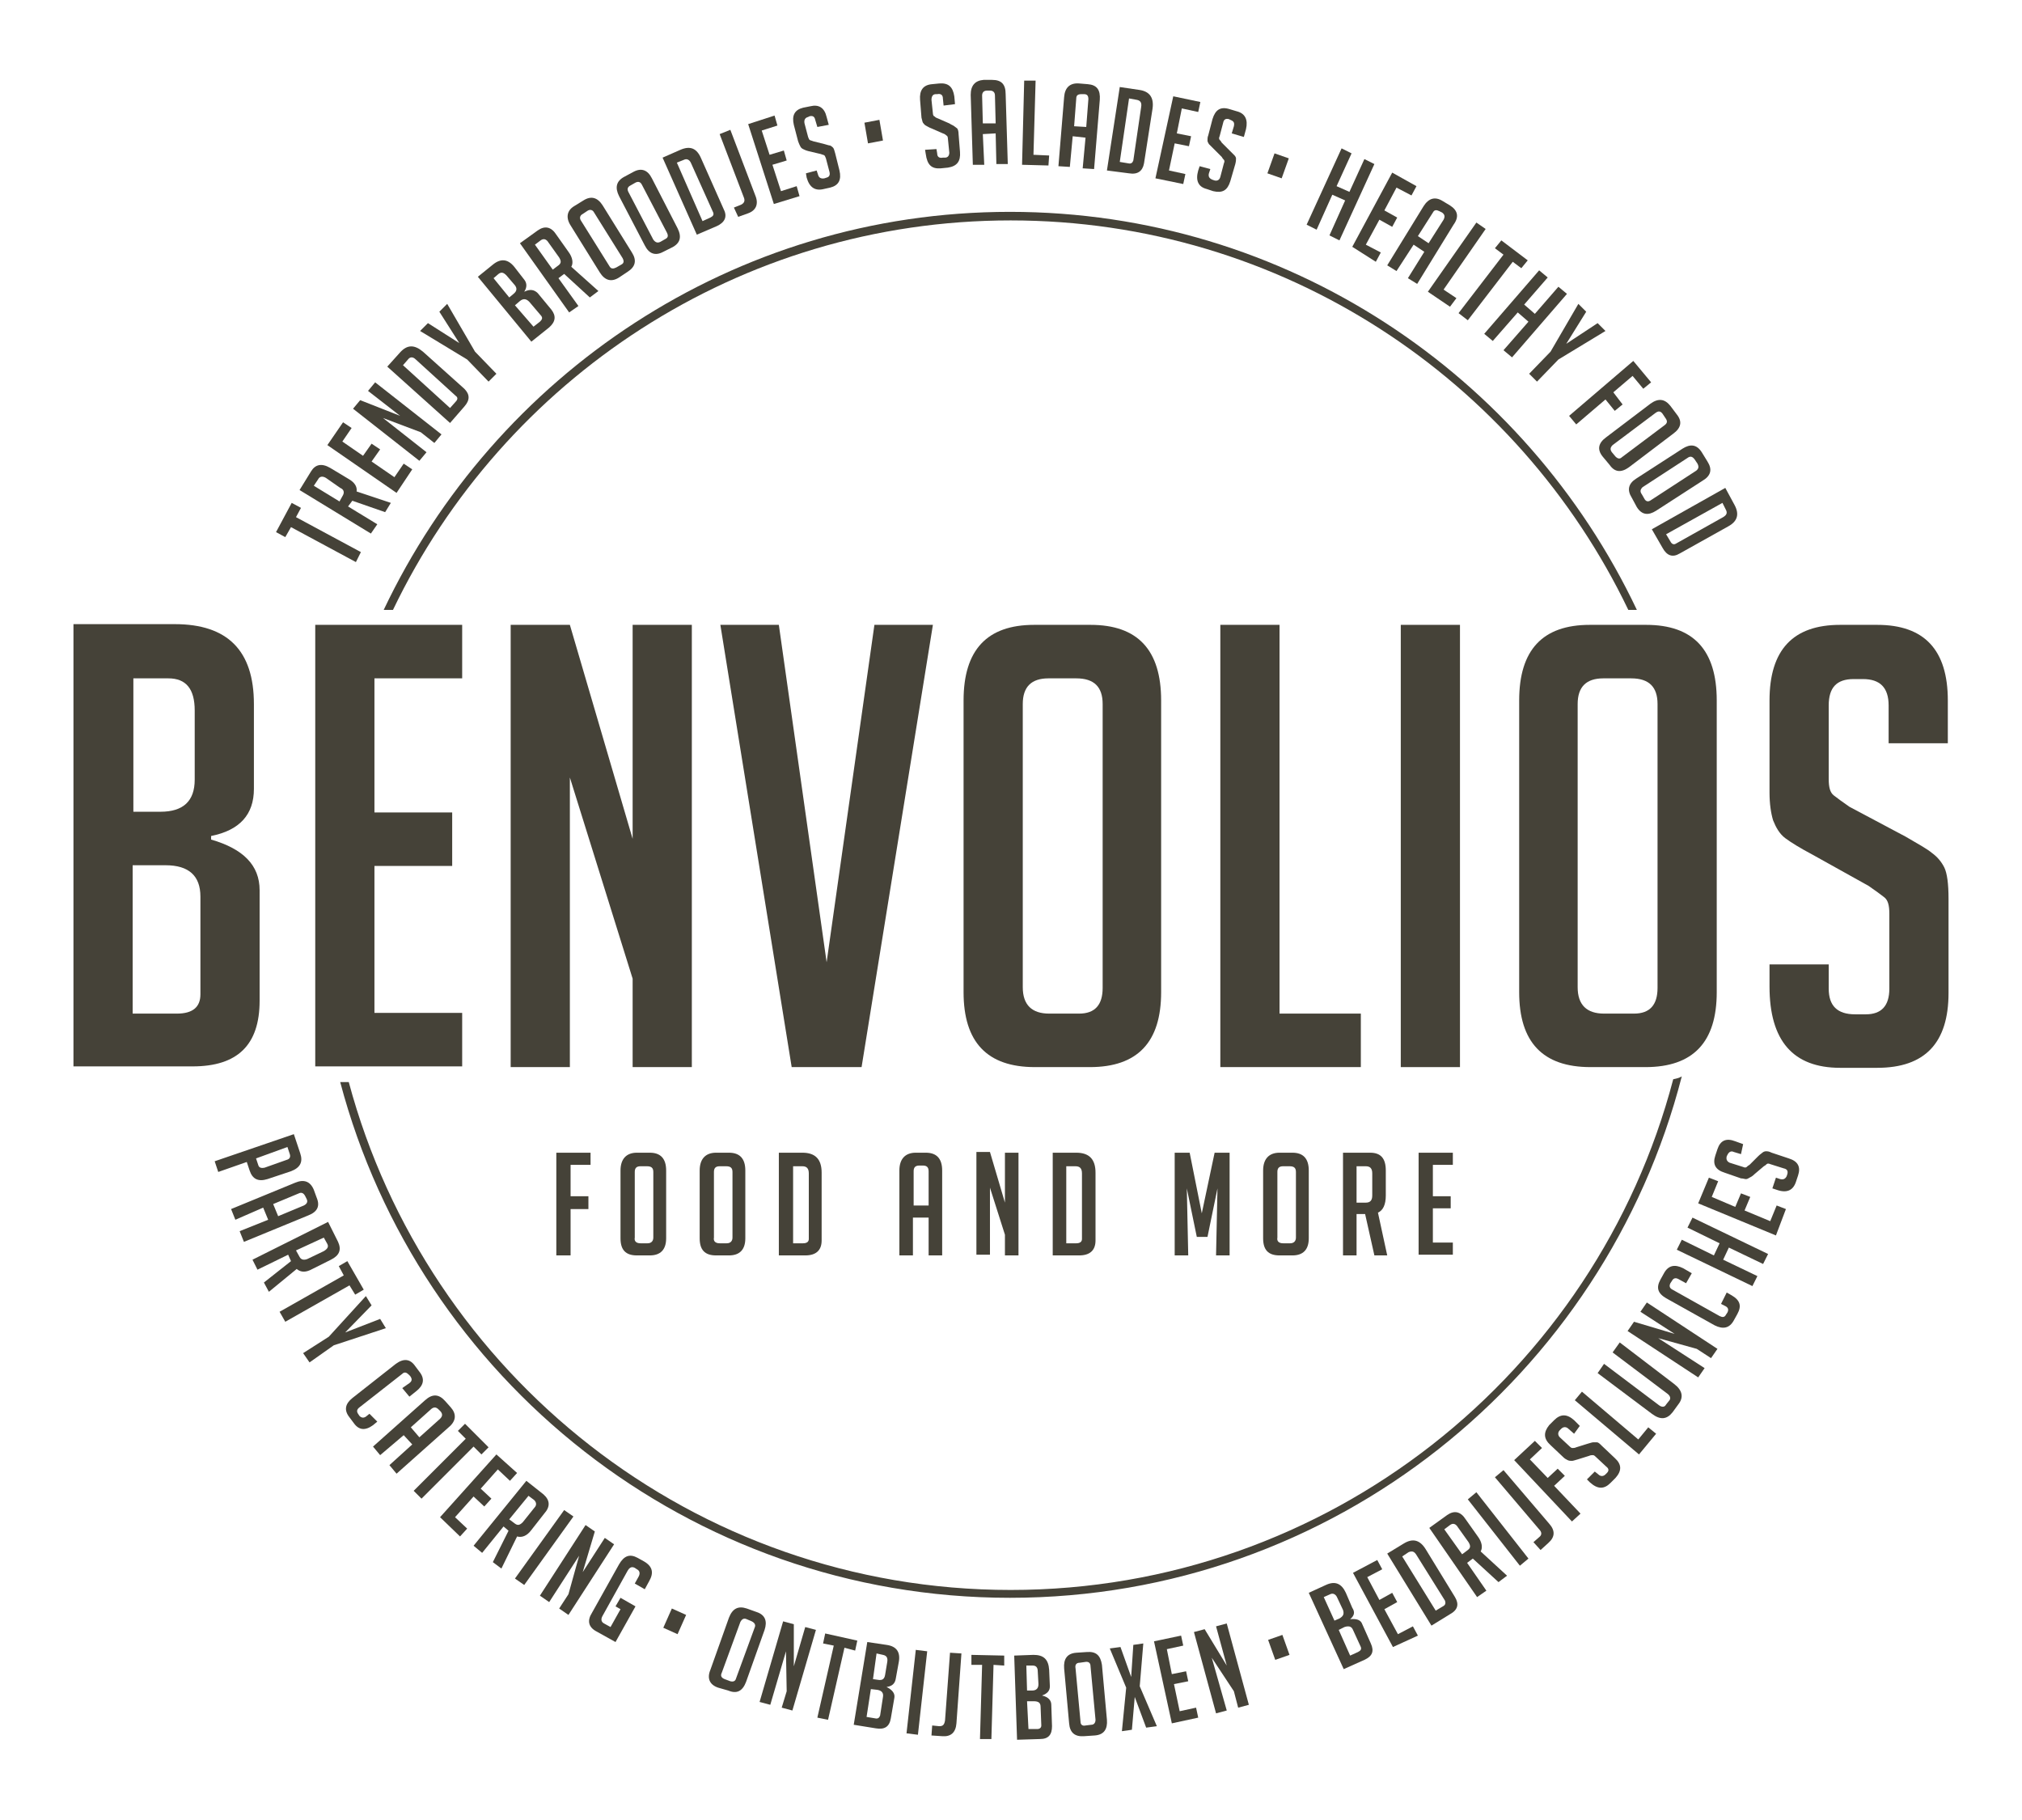 <?xml version="1.0" encoding="utf-8"?>
<!-- Generator: Adobe Illustrator 24.0.2, SVG Export Plug-In . SVG Version: 6.00 Build 0)  -->
<svg version="1.1" id="Laag_1" xmlns="http://www.w3.org/2000/svg" xmlns:xlink="http://www.w3.org/1999/xlink" x="0px" y="0px"
	 viewBox="0 0 283.5 255.1" style="enable-background:new 0 0 283.5 255.1;" xml:space="preserve">
<style type="text/css">
	.st0{fill:#454238;}
</style>
<g>
	<g>
		<path class="st0" d="M234.6,151.3c-10.8,41.2-48.4,71.6-92.9,71.6c-44.4,0-81.8-30.2-92.8-71.2h-1.2c11,41.6,48.9,72.3,93.9,72.3
			c45.3,0,83.4-31.1,94.2-73.1C235.5,151.1,235.1,151.2,234.6,151.3z"/>
		<path class="st0" d="M55.1,85.5c15.5-32.3,48.5-54.6,86.6-54.6s71.1,22.3,86.6,54.6h1.2c-15.6-32.9-49.1-55.8-87.9-55.8
			S69.4,52.6,53.8,85.5H55.1z"/>
	</g>
	<g>
		<path class="st0" d="M41.5,72.5l9.1,4.9l-0.7,1.4l-9.1-4.9L40,75.3l-1.3-0.7l2.2-4.1l1.3,0.7L41.5,72.5z"/>
		<path class="st0" d="M42,68.7l1.6-2.6c0.6-1,1.5-1.2,2.7-0.5l2.5,1.5c0.9,0.5,1.3,1.1,1.2,1.8l4.8,1.6l-0.8,1.3l-4.6-1.6L48.8,71
			l4.1,2.5L52,74.8L42,68.7z M47.6,70.3l0.5-0.9c0.2-0.4,0.1-0.8-0.4-1L45.7,67c-0.5-0.3-0.9-0.2-1.1,0.2L44,68.1L47.6,70.3z"/>
		<path class="st0" d="M55.6,69.1l-9.7-6.7l2.2-3.2l1.2,0.8L48,61.9l2.9,2l1.2-1.7l1.2,0.8l-1.2,1.7l3.2,2.2l1.3-1.9l1.2,0.8
			L55.6,69.1z"/>
		<path class="st0" d="M56.1,58.3l-4.5-3.5l1-1.2l9.3,7.3l-1,1.2L59,60.6l-5.3-2l6.1,4.8l-1,1.2l-9.3-7.3l1-1.2L56.1,58.3z"/>
		<path class="st0" d="M63.1,59.3l-8.8-7.9l1.8-2c1-1.1,2-1.1,3.2-0.1l5.8,5.2c0.8,0.8,0.8,1.6,0,2.5L63.1,59.3z M63.1,57.2l0.8-0.9
			c0.3-0.3,0.3-0.6,0-0.8l-5.6-5.1c-0.4-0.4-0.8-0.4-1.1,0l-0.7,0.8L63.1,57.2z"/>
		<path class="st0" d="M69.6,52.4l-1.1,1.1l-3-3.1l-6.6-4l1.1-1.1l4.4,2.8l0,0l-2.8-4.4l1.1-1.1l3.9,6.7L69.6,52.4z"/>
		<path class="st0" d="M73.5,40.9c0.8-0.4,1.4-0.3,1.9,0.2l1.9,2.3c0.7,0.9,0.6,1.7-0.3,2.5l-2.5,2L67,38.8l2.1-1.7
			c1.1-0.9,2.1-0.8,3,0.3l1.4,1.8C73.9,39.7,73.9,40.3,73.5,40.9L73.5,40.9z M71.4,41.7l0.6-0.5c0.5-0.4,0.5-0.8,0.2-1.2l-1.2-1.4
			c-0.4-0.4-0.7-0.5-1.1-0.2l-0.7,0.6L71.4,41.7z M74.8,45.8l0.9-0.7c0.3-0.3,0.4-0.5,0.2-0.8l-1.7-2c-0.4-0.4-0.8-0.5-1.3-0.1
			l-0.7,0.6L74.8,45.8z"/>
		<path class="st0" d="M72.9,34.1l2.5-1.8c1-0.7,1.9-0.5,2.6,0.6l1.7,2.4c0.6,0.8,0.7,1.6,0.4,2.1l3.8,3.4l-1.2,0.9l-3.6-3.3
			l-0.8,0.6l2.8,3.9l-1.3,0.9L72.9,34.1z M77.5,37.8l0.8-0.6c0.4-0.3,0.4-0.6,0.1-1.1L76.9,34c-0.3-0.5-0.7-0.6-1.1-0.3L75,34.3
			L77.5,37.8z"/>
		<path class="st0" d="M86.8,38.9c-1.1,0.7-2,0.4-2.7-0.7l-4.1-6.6c-0.7-1.1-0.5-2.1,0.5-2.7l1.3-0.8c1.1-0.7,2-0.4,2.7,0.7l4.1,6.6
			c0.7,1.1,0.5,2-0.6,2.7L86.8,38.9z M86.4,37.5l0.7-0.4c0.4-0.2,0.4-0.5,0.2-0.9l-4-6.4c-0.2-0.4-0.6-0.5-1-0.2l-0.6,0.4
			c-0.4,0.2-0.5,0.6-0.2,1l4,6.4C85.7,37.7,86,37.7,86.4,37.5z"/>
		<path class="st0" d="M93,35.3c-1.1,0.6-2,0.3-2.6-0.9l-3.6-6.9c-0.6-1.2-0.4-2.1,0.7-2.7l1.3-0.7c1.1-0.6,2-0.3,2.6,0.9L95,32
			c0.6,1.2,0.4,2.1-0.8,2.7L93,35.3z M92.6,33.9l0.7-0.4c0.4-0.2,0.4-0.5,0.2-0.9L90,25.9c-0.2-0.4-0.5-0.5-0.9-0.3L88.4,26
			c-0.4,0.2-0.5,0.5-0.3,0.9l3.5,6.7C91.9,34,92.2,34.1,92.6,33.9z"/>
		<path class="st0" d="M97.7,32.9l-4.8-10.8l2.5-1.1c1.4-0.6,2.3-0.2,2.9,1.2l3.2,7.2c0.5,1,0.1,1.8-1,2.3L97.7,32.9z M98.5,31
			l1.1-0.5c0.4-0.2,0.5-0.4,0.4-0.7l-3.1-6.9c-0.2-0.5-0.6-0.7-1-0.5l-1,0.4L98.5,31z"/>
		<path class="st0" d="M102.9,29.1l1-0.4c0.4-0.2,0.6-0.5,0.4-1l-3.4-8.9l1.5-0.6l3.5,9.2c0.5,1.2,0.1,2.1-1,2.5l-1.4,0.5
			L102.9,29.1z"/>
		<path class="st0" d="M108.5,28.6l-3.6-11.2l3.7-1.2l0.4,1.4l-2.2,0.7l1.1,3.4l2-0.6l0.4,1.4l-2,0.6l1.2,3.7l2.2-0.7l0.4,1.4
			L108.5,28.6z"/>
		<path class="st0" d="M114.6,17.8l-0.3-1c-0.1-0.5-0.4-0.6-0.8-0.5l-0.2,0.1c-0.4,0.1-0.6,0.4-0.5,0.9l0.5,1.9
			c0.1,0.2,0.1,0.3,0.2,0.4c0.1,0.1,0.3,0.1,0.5,0.2l1.6,0.4c0.4,0.1,0.6,0.2,0.8,0.2c0.2,0.1,0.3,0.2,0.4,0.3
			c0.1,0.1,0.2,0.4,0.3,0.8l0.6,2.4c0.3,1.3-0.1,2.1-1.3,2.4l-0.9,0.2c-1.2,0.3-2-0.2-2.4-1.6l-0.1-0.6l1.5-0.4l0.2,0.6
			c0.1,0.4,0.4,0.6,0.9,0.5l0.3-0.1c0.4-0.1,0.5-0.4,0.4-0.8l-0.5-1.9c-0.1-0.2-0.1-0.3-0.2-0.4c-0.1-0.1-0.3-0.1-0.5-0.2l-1.7-0.4
			c-0.4-0.1-0.6-0.2-0.8-0.3c-0.2-0.1-0.3-0.2-0.4-0.4s-0.2-0.4-0.3-0.7l-0.6-2.3c-0.3-1.3,0.1-2.1,1.3-2.4l1-0.2
			c1.2-0.3,2,0.2,2.3,1.5l0.3,1.1L114.6,17.8z"/>
		<path class="st0" d="M123.3,16.8l0.5,2.9l-2.1,0.4l-0.5-2.9L123.3,16.8z"/>
		<path class="st0" d="M132.3,14.8l-0.1-1c0-0.5-0.3-0.7-0.8-0.6l-0.2,0c-0.4,0-0.6,0.3-0.6,0.8l0.2,1.9c0,0.2,0.1,0.4,0.2,0.4
			c0.1,0.1,0.2,0.2,0.5,0.3l1.6,0.7c0.3,0.2,0.6,0.3,0.7,0.4c0.1,0.1,0.3,0.2,0.4,0.3c0.1,0.1,0.2,0.4,0.2,0.8l0.2,2.5
			c0.1,1.3-0.4,2-1.7,2.2l-1,0.1c-1.3,0.1-1.9-0.5-2.1-2l-0.1-0.6l1.6-0.1l0.1,0.6c0,0.5,0.3,0.7,0.8,0.6l0.3,0
			c0.4,0,0.6-0.3,0.6-0.7l-0.2-2c0-0.2-0.1-0.4-0.2-0.4c-0.1-0.1-0.2-0.2-0.5-0.3l-1.6-0.7c-0.3-0.1-0.6-0.3-0.8-0.4
			c-0.2-0.1-0.3-0.3-0.4-0.4c-0.1-0.2-0.1-0.4-0.2-0.7L129,14c-0.1-1.3,0.4-2.1,1.7-2.2l1-0.1c1.3-0.1,1.9,0.5,2.1,1.8l0.1,1.1
			L132.3,14.8z"/>
		<path class="st0" d="M138,23.1l-1.6,0l-0.3-9.8c0-1.3,0.6-2,1.8-2.1l1.2,0c1.3,0,1.9,0.6,1.9,2l0.3,9.8l-1.6,0l-0.1-4.3l-1.8,0.1
			L138,23.1z M139.6,17.3l-0.1-3.9c0-0.5-0.3-0.7-0.7-0.7l-0.4,0c-0.5,0-0.7,0.3-0.7,0.7l0.1,3.9L139.6,17.3z"/>
		<path class="st0" d="M147,23.2l-3.7-0.1l0.3-11.8l1.6,0l-0.3,10.4l2.2,0.1L147,23.2z"/>
		<path class="st0" d="M150,23.4l-1.6-0.1l0.8-9.7c0.1-1.3,0.8-2,2.1-1.9l1.2,0.1c1.3,0.1,1.8,0.8,1.7,2.2l-0.8,9.7l-1.6-0.1
			l0.4-4.3l-1.8-0.2L150,23.4z M152.3,17.8l0.3-3.9c0-0.5-0.2-0.7-0.6-0.7l-0.4,0c-0.5,0-0.7,0.2-0.7,0.6l-0.3,3.9L152.3,17.8z"/>
		<path class="st0" d="M155.2,23.9l1.8-11.7l2.7,0.4c1.5,0.2,2.1,1.1,1.9,2.6l-1.2,7.7c-0.2,1.1-0.9,1.6-2.1,1.4L155.2,23.9z
			 M157,22.7l1.2,0.2c0.4,0.1,0.6-0.1,0.7-0.4L160,15c0.1-0.6-0.1-0.9-0.6-1l-1.1-0.2L157,22.7z"/>
		<path class="st0" d="M162,25l2.5-11.5l3.8,0.8l-0.3,1.4l-2.3-0.5l-0.7,3.5l2,0.4l-0.3,1.4l-2-0.4l-0.8,3.8l2.3,0.5l-0.3,1.4
			L162,25z"/>
		<path class="st0" d="M172.7,18.7l0.3-1c0.1-0.5,0-0.7-0.5-0.9l-0.2-0.1c-0.4-0.1-0.7,0-0.8,0.5l-0.5,1.9c-0.1,0.2-0.1,0.4,0,0.5
			c0.1,0.1,0.2,0.2,0.3,0.4l1.2,1.2c0.3,0.3,0.5,0.5,0.6,0.6c0.1,0.1,0.2,0.3,0.2,0.4c0,0.2,0,0.4-0.1,0.8l-0.7,2.4
			c-0.4,1.3-1.1,1.7-2.4,1.4l-0.9-0.3c-1.2-0.3-1.6-1.2-1.2-2.6l0.2-0.6l1.5,0.4l-0.2,0.6c-0.1,0.4,0,0.7,0.5,0.9l0.3,0.1
			c0.4,0.1,0.7-0.1,0.8-0.5l0.5-1.9c0.1-0.2,0.1-0.4,0-0.5c-0.1-0.1-0.2-0.2-0.3-0.4l-1.2-1.2c-0.3-0.3-0.5-0.5-0.6-0.6
			c-0.1-0.2-0.2-0.3-0.2-0.5c0-0.2,0-0.5,0.1-0.7l0.6-2.3c0.4-1.3,1.1-1.8,2.4-1.4l1,0.3c1.2,0.3,1.6,1.2,1.3,2.5l-0.3,1.1
			L172.7,18.7z"/>
		<path class="st0" d="M180.7,22.2l-1,2.8l-2-0.7l1-2.8L180.7,22.2z"/>
		<path class="st0" d="M186.4,33l2.2-4.9l-1.8-0.8l-2.2,4.9l-1.4-0.7l4.9-10.7l1.4,0.7l-2.1,4.6l1.8,0.8l2.1-4.6l1.4,0.7l-4.9,10.7
			L186.4,33z"/>
		<path class="st0" d="M189.6,34.6l5.6-10.4l3.4,1.9l-0.7,1.3l-2.1-1.1l-1.7,3.2l1.8,1l-0.7,1.3l-1.8-1l-1.9,3.5l2.1,1.1l-0.7,1.3
			L189.6,34.6z"/>
		<path class="st0" d="M195.8,38l-1.3-0.8l5.1-8.3c0.7-1.1,1.6-1.4,2.7-0.7l1,0.6c1.1,0.7,1.3,1.6,0.5,2.7l-5.1,8.3l-1.3-0.8
			l2.3-3.7l-1.5-1L195.8,38z M200.3,34.1l2.1-3.3c0.2-0.4,0.2-0.7-0.2-1l-0.4-0.2c-0.4-0.2-0.7-0.2-0.9,0.2l-2.1,3.3L200.3,34.1z"/>
		<path class="st0" d="M203.3,43l-3.1-2.1l6.8-9.7l1.3,0.9l-5.9,8.5l1.8,1.2L203.3,43z"/>
		<path class="st0" d="M212.1,36.7l-6.3,8.2l-1.3-1l6.3-8.2l-1.2-0.9l0.9-1.1l3.7,2.8l-0.9,1.1L212.1,36.7z"/>
		<path class="st0" d="M210.8,49.1l3.5-4l-1.5-1.3l-3.5,4l-1.2-1l7.7-8.9l1.2,1l-3.3,3.8l1.5,1.3l3.3-3.8l1.2,1l-7.7,8.9L210.8,49.1
			z"/>
		<path class="st0" d="M215.5,53.5l-1.1-1.1l3-3.1l3.9-6.7l1.1,1.1l-2.8,4.5l0,0l4.4-2.9l1.1,1.1l-6.6,4L215.5,53.5z"/>
		<path class="st0" d="M227.5,56.7l-1.1,0.9l-1.3-1.6l-4.1,3.5l-1-1.2l9-7.7l2.5,3l-1.1,0.9l-1.5-1.8l-2.7,2.3L227.5,56.7z"/>
		<path class="st0" d="M224.7,64c-0.8-1-0.6-1.9,0.5-2.7l6.2-4.7c1.1-0.8,2-0.7,2.8,0.3l0.9,1.2c0.8,1,0.6,1.9-0.5,2.7l-6.2,4.7
			c-1.1,0.8-2,0.7-2.7-0.3L224.7,64z M226,63.4l0.5,0.6c0.3,0.3,0.6,0.4,0.9,0.1l6-4.5c0.4-0.3,0.4-0.6,0.1-1l-0.4-0.6
			c-0.3-0.4-0.6-0.4-1-0.1l-6,4.5C225.8,62.7,225.7,63,226,63.4z"/>
		<path class="st0" d="M228.8,69.8c-0.7-1.1-0.5-2,0.6-2.7l6.5-4.2c1.1-0.7,2-0.6,2.7,0.5l0.8,1.3c0.7,1.1,0.5,2-0.7,2.7l-6.5,4.2
			c-1.1,0.7-2,0.6-2.7-0.5L228.8,69.8z M230.2,69.3l0.4,0.7c0.2,0.3,0.5,0.4,0.9,0.1l6.3-4.1c0.4-0.3,0.4-0.6,0.2-1l-0.4-0.6
			c-0.3-0.4-0.6-0.5-1-0.2l-6.3,4.1C230,68.6,229.9,68.9,230.2,69.3z"/>
		<path class="st0" d="M231.6,74.2l10.3-5.8l1.3,2.4c0.7,1.3,0.4,2.3-0.9,3l-6.8,3.8c-1,0.6-1.8,0.3-2.4-0.8L231.6,74.2z
			 M233.6,74.9l0.6,1c0.2,0.4,0.5,0.5,0.8,0.3l6.6-3.7c0.5-0.3,0.6-0.6,0.4-1l-0.5-1L233.6,74.9z"/>
	</g>
	<g>
		<path class="st0" d="M41.2,159l0.9,2.7c0.4,1.2,0,2-1.3,2.5l-3.3,1.1c-1.3,0.4-2.1,0-2.5-1.2l-0.4-1.2l-4,1.4l-0.5-1.5L41.2,159z
			 M35.9,162.4l0.3,0.9c0.1,0.4,0.4,0.5,0.9,0.4l3.1-1.1c0.4-0.1,0.6-0.4,0.4-0.9l-0.3-0.9L35.9,162.4z"/>
		<path class="st0" d="M33,171l-0.6-1.5l9-3.7c1.2-0.5,2.1-0.2,2.6,1l0.4,1.1c0.5,1.2,0.1,2-1.2,2.5l-9,3.7l-0.6-1.5l4-1.6l-0.7-1.7
			L33,171z M39,170.5l3.6-1.5c0.4-0.2,0.6-0.5,0.4-0.9l-0.2-0.4c-0.2-0.4-0.5-0.6-0.9-0.4l-3.6,1.5L39,170.5z"/>
		<path class="st0" d="M46,171.3l1.4,2.8c0.5,1.1,0.2,1.9-1,2.5l-2.6,1.3c-0.9,0.5-1.6,0.5-2.2,0l-3.9,3.2l-0.7-1.3l3.8-3l-0.4-0.9
			l-4.3,2.1l-0.7-1.4L46,171.3z M41.5,175.3l0.5,0.9c0.2,0.4,0.6,0.5,1.1,0.3l2.3-1.1c0.5-0.3,0.7-0.6,0.5-1l-0.5-0.9L41.5,175.3z"
			/>
		<path class="st0" d="M49,180.2l-9,5.1l-0.8-1.4l9-5.1l-0.7-1.3l1.2-0.7l2.3,4l-1.2,0.7L49,180.2z"/>
		<path class="st0" d="M43.4,191l-0.9-1.3l3.6-2.3l5.2-5.7l0.8,1.3l-3.7,3.8l0,0l4.9-1.9l0.8,1.3l-7.3,2.4L43.4,191z"/>
		<path class="st0" d="M52.9,199.3l-0.6,0.5c-1.1,0.8-2,0.7-2.7-0.3l-0.6-0.8c-0.8-1-0.6-1.9,0.4-2.7l6.1-4.8c1.1-0.8,2-0.7,2.7,0.3
			l0.6,0.8c0.8,1,0.6,1.9-0.4,2.7l-1,0.8l-1-1.2l1-0.7c0.4-0.3,0.4-0.6,0.1-1l-0.2-0.2c-0.3-0.3-0.6-0.4-0.9-0.1l-6,4.7
			c-0.4,0.3-0.4,0.6-0.2,0.9l0.2,0.3c0.3,0.3,0.6,0.3,0.9,0.1l0.5-0.4L52.9,199.3z"/>
		<path class="st0" d="M53.3,204l-1-1.2l7.3-6.5c1-0.9,1.9-0.9,2.8,0.1l0.8,0.9c0.8,0.9,0.8,1.9-0.3,2.8l-7.3,6.5l-1-1.2l3.2-2.9
			l-1.2-1.3L53.3,204z M58.8,201.5l2.9-2.6c0.3-0.3,0.4-0.6,0.1-1l-0.3-0.3c-0.3-0.3-0.6-0.4-1-0.1l-2.9,2.6L58.8,201.5z"/>
		<path class="st0" d="M66.4,202.8l-7.3,7.3l-1.1-1.1l7.3-7.3l-1.1-1.1l1-1l3.3,3.3l-1,1L66.4,202.8z"/>
		<path class="st0" d="M61.7,212.7l7.9-8.8l2.9,2.6l-1,1.1l-1.7-1.6l-2.4,2.7l1.5,1.4l-1,1.1l-1.5-1.4l-2.6,2.9l1.7,1.6l-1,1.1
			L61.7,212.7z"/>
		<path class="st0" d="M73.8,207.6l2.4,1.9c0.9,0.8,1,1.7,0.1,2.7l-1.8,2.3c-0.6,0.8-1.3,1.1-2,0.9l-2.2,4.5l-1.2-0.9l2.2-4.4
			l-0.7-0.6l-3,3.7l-1.2-1L73.8,207.6z M71.4,213l0.8,0.6c0.4,0.3,0.7,0.2,1.1-0.2l1.6-2c0.4-0.4,0.3-0.8,0-1.1l-0.8-0.6L71.4,213z"
			/>
		<path class="st0" d="M72.2,221.3l6.9-9.6l1.3,0.9l-6.9,9.6L72.2,221.3z"/>
		<path class="st0" d="M81.7,220.4l3.1-4.8l1.3,0.9l-6.4,9.9l-1.3-0.9l1.3-2l1.5-5.4l-4.2,6.5l-1.3-0.9l6.4-9.9l1.3,0.9L81.7,220.4z
			"/>
		<path class="st0" d="M86.3,225.2L87,224l2.1,1.2l-2.8,5l-2.7-1.5c-1.1-0.6-1.3-1.5-0.6-2.6l3.8-6.8c0.7-1.2,1.5-1.5,2.6-0.9
			l0.9,0.5c1.2,0.7,1.4,1.6,0.7,2.8l-0.6,1.1L89,222l0.5-0.9c0.3-0.5,0.2-0.9-0.2-1.1l-0.3-0.2c-0.4-0.2-0.7-0.1-1,0.4l-3.5,6.3
			c-0.3,0.5-0.2,0.9,0.2,1.1l0.9,0.5l1.4-2.5L86.3,225.2z"/>
		<path class="st0" d="M96.2,226.4l-1.2,2.7l-2-0.9l1.2-2.7L96.2,226.4z"/>
		<path class="st0" d="M100.7,236.6c-1.2-0.4-1.6-1.3-1.1-2.5l2.6-7.3c0.5-1.3,1.3-1.7,2.5-1.3l1.4,0.5c1.2,0.4,1.5,1.3,1.1,2.5
			l-2.6,7.3c-0.5,1.3-1.3,1.7-2.5,1.2L100.7,236.6z M101.6,235.4l0.8,0.3c0.4,0.1,0.7,0,0.8-0.4l2.6-7.1c0.2-0.4,0-0.7-0.4-0.9
			l-0.7-0.3c-0.4-0.2-0.7,0-0.9,0.4l-2.6,7.1C101,234.9,101.1,235.2,101.6,235.4z"/>
		<path class="st0" d="M111.3,233.6l1.6-5.5l1.5,0.4l-3.3,11.3l-1.5-0.4l0.7-2.3l-0.1-5.6L108,239l-1.5-0.4l3.3-11.3l1.5,0.4
			L111.3,233.6z"/>
		<path class="st0" d="M118.4,231l-2.3,10.1l-1.5-0.3l2.3-10.1l-1.5-0.3l0.3-1.4l4.5,1l-0.3,1.4L118.4,231z"/>
		<path class="st0" d="M124.3,236.5c0.8,0.4,1.2,0.9,1.1,1.5l-0.5,2.9c-0.2,1.2-0.9,1.6-2.1,1.4l-3.1-0.5l1.9-11.6l2.7,0.4
			c1.4,0.2,2,1,1.7,2.5l-0.4,2.2C125.5,236,125.1,236.4,124.3,236.5L124.3,236.5z M121.5,240.7l1.2,0.2c0.4,0.1,0.6-0.1,0.7-0.4
			l0.4-2.6c0.1-0.6-0.2-0.9-0.8-1l-0.9-0.1L121.5,240.7z M122.4,235.4l0.7,0.1c0.6,0.1,0.9-0.1,1-0.7l0.3-1.8c0.1-0.6-0.1-0.9-0.6-1
			l-0.9-0.2L122.4,235.4z"/>
		<path class="st0" d="M127.1,243l1.3-11.7l1.6,0.2l-1.3,11.7L127.1,243z"/>
		<path class="st0" d="M130.7,241.9l1,0.1c0.5,0,0.7-0.2,0.8-0.8l0.7-9.5l1.6,0.1l-0.7,9.8c-0.1,1.3-0.8,1.9-2,1.8l-1.5-0.1
			L130.7,241.9z"/>
		<path class="st0" d="M139.3,233.4l-0.3,10.4l-1.6,0l0.3-10.4l-1.5,0l0-1.4l4.6,0.1l0,1.4L139.3,233.4z"/>
		<path class="st0" d="M146.1,237.7c0.9,0.2,1.3,0.7,1.3,1.3l0.1,3c0,1.2-0.5,1.8-1.7,1.8l-3.2,0.1l-0.4-11.8l2.7-0.1
			c1.4,0,2.1,0.6,2.2,2.1l0.1,2.3C147.2,237,146.9,237.4,146.1,237.7L146.1,237.7z M144,237l0.7,0c0.6,0,0.9-0.3,0.9-0.9l-0.1-1.8
			c0-0.6-0.3-0.8-0.7-0.8l-0.9,0L144,237z M144.2,242.4l1.2,0c0.4,0,0.6-0.2,0.6-0.5l-0.1-2.6c0-0.6-0.3-0.8-1-0.8l-0.9,0
			L144.2,242.4z"/>
		<path class="st0" d="M152,243.4c-1.3,0.1-2-0.5-2.1-1.8l-0.7-7.7c-0.1-1.3,0.4-2.1,1.7-2.2l1.5-0.1c1.3-0.1,1.9,0.5,2.1,1.8
			l0.7,7.7c0.1,1.3-0.4,2.1-1.7,2.2L152,243.4z M152.2,241.9l0.8-0.1c0.4,0,0.6-0.3,0.6-0.7l-0.7-7.5c0-0.5-0.3-0.7-0.8-0.6
			l-0.7,0.1c-0.5,0-0.7,0.3-0.6,0.8l0.7,7.5C151.5,241.8,151.8,242,152.2,241.9z"/>
		<path class="st0" d="M162.2,242l-1.5,0.2l-1.6-4.3l0,0l-0.4,4.6l-1.4,0.2l0.6-6.1l-2.3-5.5l1.5-0.2l1.5,4.2l0,0l0.3-4.5l1.4-0.2
			l-0.5,6L162.2,242z"/>
		<path class="st0" d="M164.3,241.6l-2.5-11.5l3.8-0.8l0.3,1.4l-2.3,0.5l0.7,3.5l2-0.4l0.3,1.4l-2,0.4l0.8,3.8l2.3-0.5l0.3,1.4
			L164.3,241.6z"/>
		<path class="st0" d="M172,233.5l-1.5-5.5l1.5-0.4l3.1,11.4l-1.5,0.4l-0.6-2.3l-3.1-4.7l2.1,7.4l-1.5,0.4l-3.1-11.4l1.5-0.4
			L172,233.5z"/>
		<path class="st0" d="M179.8,229.2l1,2.8l-2,0.7l-1-2.8L179.8,229.2z"/>
		<path class="st0" d="M189.3,227c0.9-0.1,1.5,0.1,1.7,0.7l1.2,2.7c0.5,1.1,0.2,1.8-0.9,2.3l-2.9,1.3l-4.9-10.7l2.4-1.1
			c1.3-0.6,2.2-0.2,2.8,1.1l0.9,2.1C190,226,189.9,226.5,189.3,227L189.3,227z M187.1,227.2l0.7-0.3c0.5-0.3,0.7-0.6,0.5-1.2
			l-0.8-1.7c-0.2-0.5-0.6-0.7-1-0.5l-0.9,0.4L187.1,227.2z M189.3,232.1l1.1-0.5c0.4-0.2,0.5-0.4,0.4-0.7l-1.1-2.4
			c-0.2-0.5-0.6-0.6-1.2-0.4l-0.8,0.4L189.3,232.1z"/>
		<path class="st0" d="M195.3,230.9l-5.6-10.4l3.4-1.8l0.7,1.3l-2.1,1.1l1.7,3.2l1.8-1l0.7,1.3l-1.8,1l1.9,3.5l2.1-1.1l0.7,1.3
			L195.3,230.9z"/>
		<path class="st0" d="M200.7,227.9l-6.2-10.1l2.3-1.4c1.3-0.8,2.3-0.5,3.1,0.8l4.1,6.7c0.6,1,0.4,1.8-0.7,2.4L200.7,227.9z
			 M201.3,225.8l1-0.6c0.4-0.2,0.4-0.5,0.3-0.8l-4-6.4c-0.3-0.5-0.6-0.6-1.1-0.4l-0.9,0.6L201.3,225.8z"/>
		<path class="st0" d="M200.4,214.2l2.5-1.8c1-0.7,1.9-0.5,2.6,0.6l1.7,2.4c0.6,0.8,0.7,1.6,0.4,2.1l3.7,3.4l-1.2,0.9l-3.6-3.3
			l-0.8,0.6l2.7,3.9l-1.3,0.9L200.4,214.2z M205,217.9l0.8-0.6c0.4-0.3,0.4-0.6,0.1-1.1l-1.5-2.1c-0.3-0.5-0.7-0.6-1.1-0.3l-0.8,0.6
			L205,217.9z"/>
		<path class="st0" d="M213.1,219.5l-7.3-9.3l1.2-1l7.3,9.3L213.1,219.5z"/>
		<path class="st0" d="M215,216.2l0.8-0.7c0.4-0.3,0.4-0.7,0-1.1l-6.2-7.3l1.2-1l6.4,7.5c0.9,1,0.8,1.9-0.1,2.7l-1.1,1L215,216.2z"
			/>
		<path class="st0" d="M218.4,205.9l1,1l-1.5,1.4l3.7,3.9l-1.2,1.1l-8.1-8.6l2.9-2.7l1,1l-1.7,1.6l2.5,2.6L218.4,205.9z"/>
		<path class="st0" d="M220.7,201l-0.8-0.7c-0.3-0.3-0.7-0.3-1,0l-0.2,0.2c-0.3,0.3-0.3,0.7,0,1l1.4,1.3c0.2,0.2,0.3,0.2,0.4,0.2
			s0.3,0,0.5-0.1l1.6-0.5c0.4-0.1,0.6-0.2,0.8-0.2c0.2,0,0.3,0,0.5,0c0.2,0,0.4,0.2,0.7,0.5l1.8,1.7c1,0.9,1,1.8,0.1,2.8l-0.7,0.7
			c-0.9,0.9-1.8,0.9-2.9-0.1l-0.4-0.4l1.1-1.1l0.5,0.4c0.3,0.3,0.7,0.3,1,0l0.2-0.2c0.3-0.3,0.3-0.6-0.1-0.9l-1.5-1.4
			c-0.2-0.2-0.3-0.2-0.4-0.2c-0.1,0-0.3,0-0.5,0.1l-1.6,0.5c-0.4,0.1-0.6,0.2-0.8,0.2c-0.2,0-0.4,0-0.6-0.1
			c-0.2-0.1-0.4-0.2-0.6-0.4l-1.8-1.7c-1-0.9-1-1.8-0.2-2.8l0.7-0.7c0.9-0.9,1.8-0.9,2.8,0l0.8,0.8L220.7,201z"/>
		<path class="st0" d="M232.2,201l-2.4,2.9l-9-7.6l1-1.2l7.9,6.7l1.4-1.7L232.2,201z"/>
		<path class="st0" d="M227.1,188.2l7.6,5.8c1.2,0.9,1.4,1.9,0.6,2.9l-0.8,1.1c-0.8,1-1.7,1.1-2.9,0.2l-7.6-5.7l0.9-1.3l7.7,5.8
			c0.4,0.3,0.8,0.3,1-0.1l0.4-0.5c0.3-0.3,0.2-0.7-0.2-1l-7.7-5.8L227.1,188.2z"/>
		<path class="st0" d="M234.8,187l-4.8-3.1l0.9-1.3l9.9,6.5l-0.9,1.3l-2-1.3l-5.4-1.5l6.5,4.2l-0.9,1.3l-9.9-6.5l0.9-1.3L234.8,187z
			"/>
		<path class="st0" d="M242.1,181.2l0.7,0.4c1.2,0.7,1.4,1.5,0.8,2.6l-0.5,0.9c-0.6,1.1-1.5,1.3-2.7,0.7l-6.8-3.8
			c-1.2-0.7-1.4-1.5-0.8-2.6l0.5-0.9c0.6-1.1,1.5-1.3,2.7-0.7l1.2,0.7l-0.8,1.4l-1.1-0.6c-0.4-0.2-0.7-0.1-0.9,0.3l-0.2,0.3
			c-0.2,0.4-0.1,0.7,0.3,0.9l6.6,3.7c0.4,0.2,0.7,0.2,0.9-0.2l0.2-0.3c0.2-0.4,0.1-0.7-0.3-0.9l-0.6-0.3L242.1,181.2z"/>
		<path class="st0" d="M247.2,177.2l-4.8-2.3l-0.8,1.7l4.8,2.3l-0.7,1.4l-10.6-5.1l0.7-1.4l4.5,2.2l0.8-1.7l-4.5-2.2l0.7-1.4
			l10.6,5.1L247.2,177.2z"/>
		<path class="st0" d="M249,173.2l-10.9-4.5l1.5-3.6l1.3,0.5l-0.9,2.2l3.3,1.4l0.8-1.9l1.3,0.5l-0.8,1.9l3.6,1.5l0.9-2.2l1.3,0.5
			L249,173.2z"/>
		<path class="st0" d="M244.1,161.8l-1-0.3c-0.4-0.2-0.7,0-0.9,0.4l-0.1,0.2c-0.1,0.4,0,0.7,0.4,0.9l1.9,0.6c0.2,0.1,0.4,0.1,0.5,0
			c0.1-0.1,0.2-0.2,0.4-0.3l1.2-1.2c0.3-0.3,0.5-0.4,0.6-0.5c0.1-0.1,0.3-0.2,0.5-0.2c0.2,0,0.4,0,0.8,0.2l2.4,0.8
			c1.3,0.4,1.7,1.2,1.3,2.4l-0.3,0.9c-0.4,1.2-1.3,1.6-2.7,1.1l-0.6-0.2l0.5-1.5l0.6,0.2c0.4,0.1,0.7,0,0.9-0.4l0.1-0.3
			c0.1-0.4,0-0.7-0.5-0.8l-1.9-0.6c-0.2-0.1-0.4-0.1-0.5,0c-0.1,0.1-0.2,0.2-0.4,0.3l-1.3,1.1c-0.3,0.3-0.5,0.4-0.7,0.5
			c-0.2,0.1-0.3,0.2-0.5,0.2c-0.2,0-0.4-0.1-0.7-0.1l-2.3-0.8c-1.3-0.4-1.7-1.2-1.3-2.4l0.3-0.9c0.4-1.2,1.2-1.6,2.5-1.1l1.1,0.4
			L244.1,161.8z"/>
	</g>
	<g>
		<path class="st0" d="M82.5,167.8v1.7H80v6.5H78v-14.4h4.8v1.7H80v4.4H82.5z"/>
		<path class="st0" d="M89.3,176c-1.6,0-2.3-0.8-2.3-2.4v-9.5c0-1.6,0.8-2.5,2.3-2.5h1.8c1.5,0,2.3,0.8,2.3,2.5v9.5
			c0,1.6-0.8,2.4-2.3,2.4H89.3z M89.8,174.3h1c0.5,0,0.8-0.3,0.8-0.8v-9.2c0-0.6-0.3-0.8-0.9-0.8h-0.9c-0.6,0-0.8,0.3-0.8,0.8v9.2
			C88.9,174,89.2,174.3,89.8,174.3z"/>
		<path class="st0" d="M100.4,176c-1.6,0-2.3-0.8-2.3-2.4v-9.5c0-1.6,0.8-2.5,2.3-2.5h1.8c1.5,0,2.3,0.8,2.3,2.5v9.5
			c0,1.6-0.8,2.4-2.3,2.4H100.4z M100.9,174.3h1c0.5,0,0.8-0.3,0.8-0.8v-9.2c0-0.6-0.3-0.8-0.9-0.8h-0.9c-0.6,0-0.8,0.3-0.8,0.8v9.2
			C100,174,100.3,174.3,100.9,174.3z"/>
		<path class="st0" d="M109.2,176v-14.4h3.3c1.8,0,2.7,0.9,2.7,2.8v9.5c0,1.4-0.8,2.1-2.3,2.1H109.2z M111.2,174.3h1.4
			c0.5,0,0.8-0.2,0.8-0.6v-9.2c0-0.7-0.3-1-0.9-1h-1.3V174.3z"/>
		<path class="st0" d="M128,176h-1.9v-11.9c0-1.6,0.8-2.5,2.3-2.5h1.4c1.5,0,2.3,0.8,2.3,2.5V176h-1.9v-5.3H128V176z M130.2,169
			v-4.8c0-0.6-0.3-0.8-0.8-0.8h-0.5c-0.6,0-0.8,0.3-0.8,0.8v4.8H130.2z"/>
		<path class="st0" d="M140.9,168.6v-7h1.9V176h-1.9v-2.9l-2.1-6.6v9.4h-1.9v-14.4h1.9L140.9,168.6z"/>
		<path class="st0" d="M147.6,176v-14.4h3.3c1.8,0,2.7,0.9,2.7,2.8v9.5c0,1.4-0.8,2.1-2.3,2.1H147.6z M149.5,174.3h1.4
			c0.5,0,0.8-0.2,0.8-0.6v-9.2c0-0.7-0.3-1-0.9-1h-1.3V174.3z"/>
		<path class="st0" d="M168.5,170.1l1.8-8.5h2.1V176h-1.9l0.2-9.4l-1.4,6.8h-1.5l-1.4-6.8l0.2,9.4h-1.9v-14.4h2.1L168.5,170.1z"/>
		<path class="st0" d="M179.4,176c-1.6,0-2.3-0.8-2.3-2.4v-9.5c0-1.6,0.8-2.5,2.3-2.5h1.8c1.5,0,2.3,0.8,2.3,2.5v9.5
			c0,1.6-0.8,2.4-2.3,2.4H179.4z M179.9,174.3h1c0.5,0,0.8-0.3,0.8-0.8v-9.2c0-0.6-0.3-0.8-0.9-0.8h-0.9c-0.6,0-0.8,0.3-0.8,0.8v9.2
			C179,174,179.3,174.3,179.9,174.3z"/>
		<path class="st0" d="M188.3,161.6h3.8c1.5,0,2.2,0.8,2.2,2.5v3.5c0,1.3-0.4,2.1-1.1,2.4l1.3,6h-1.8l-1.3-5.8h-1.2v5.8h-1.9V161.6z
			 M190.2,168.6h1.3c0.6,0,0.9-0.3,0.9-1v-3.1c0-0.7-0.3-1-0.9-1h-1.3V168.6z"/>
		<path class="st0" d="M198.9,176v-14.4h4.8v1.7h-2.8v4.4h2.5v1.7h-2.5v4.8h2.8v1.7H198.9z"/>
	</g>
	<g>
		<g>
			<path class="st0" d="M29.6,117.7c4.5,1.3,6.8,3.6,6.8,7.1v15.5c0,6.2-3.1,9.2-9.4,9.2H10.3v-62h14.2c7.4,0,11.1,3.7,11.1,11.2
				v11.9c0,3.6-2,5.8-6,6.6V117.7z M18.6,113.8h3.9c3.2,0,4.8-1.5,4.8-4.5v-9.7c0-3-1.2-4.5-3.7-4.5h-4.9V113.8z M18.6,142.1h6.2
				c2.2,0,3.3-0.9,3.3-2.7v-13.7c0-2.9-1.6-4.4-4.9-4.4h-4.6V142.1z"/>
		</g>
		<g>
			<path class="st0" d="M44.2,149.6v-62h20.6v7.5H52.5v18.8h10.9v7.5H52.5v20.6h12.3v7.5H44.2z"/>
		</g>
		<g>
			<path class="st0" d="M88.7,117.6v-30H97v62h-8.3v-12.4L79.9,109v40.6h-8.3v-62h8.3L88.7,117.6z"/>
		</g>
		<g>
			<path class="st0" d="M130.8,87.6l-10,62h-9.8l-10-62h8.2l6.7,47.3l6.7-47.3H130.8z"/>
		</g>
		<g>
			<path class="st0" d="M145.1,149.6c-6.7,0-10-3.5-10-10.5V98.2c0-7.1,3.3-10.6,9.9-10.6h7.9c6.6,0,9.9,3.5,9.9,10.6v40.9
				c0,7-3.3,10.5-10,10.5H145.1z M147.1,142.1h4.2c2.2,0,3.3-1.2,3.3-3.6V98.7c0-2.4-1.2-3.6-3.7-3.6H147c-2.4,0-3.6,1.2-3.6,3.6
				v39.7C143.4,140.9,144.7,142.1,147.1,142.1z"/>
		</g>
		<g>
			<path class="st0" d="M190.8,149.6h-19.7v-62h8.3v54.5h11.4V149.6z"/>
		</g>
		<g>
			<path class="st0" d="M196.4,149.6v-62h8.3v62H196.4z"/>
		</g>
		<g>
			<path class="st0" d="M223,149.6c-6.7,0-10-3.5-10-10.5V98.2c0-7.1,3.3-10.6,9.9-10.6h7.9c6.6,0,9.9,3.5,9.9,10.6v40.9
				c0,7-3.3,10.5-10,10.5H223z M224.9,142.1h4.2c2.2,0,3.3-1.2,3.3-3.6V98.7c0-2.4-1.2-3.6-3.7-3.6h-3.9c-2.4,0-3.6,1.2-3.6,3.6
				v39.7C221.2,140.9,222.5,142.1,224.9,142.1z"/>
		</g>
		<g>
			<path class="st0" d="M264.8,104.3v-5.4c0-2.5-1.2-3.7-3.6-3.7h-1.3c-2.4,0-3.5,1.2-3.5,3.7v10.3c0,1.2,0.2,1.9,0.7,2.3
				c0.5,0.4,1.2,0.9,2.2,1.6l7.9,4.2c1.7,1,3,1.7,3.7,2.3c0.7,0.5,1.3,1.2,1.7,2c0.4,0.8,0.6,2.3,0.6,4.4v13.2c0,7-3.3,10.5-10,10.5
				H258c-6.6,0-9.9-3.8-9.9-11.4v-3.1h8.3v3.4c0,2.4,1.2,3.6,3.7,3.6h1.5c2.2,0,3.3-1.2,3.3-3.6v-10.5c0-1.2-0.2-1.9-0.7-2.3
				c-0.5-0.4-1.2-0.9-2.2-1.6l-7.9-4.4c-1.7-0.9-3-1.7-3.8-2.3c-0.8-0.6-1.3-1.5-1.7-2.5c-0.3-1-0.5-2.3-0.5-3.9V98.2
				c0-7.1,3.3-10.6,9.9-10.6h5.2c6.6,0,9.9,3.5,9.9,10.6v6H264.8z"/>
		</g>
	</g>
</g>
</svg>
